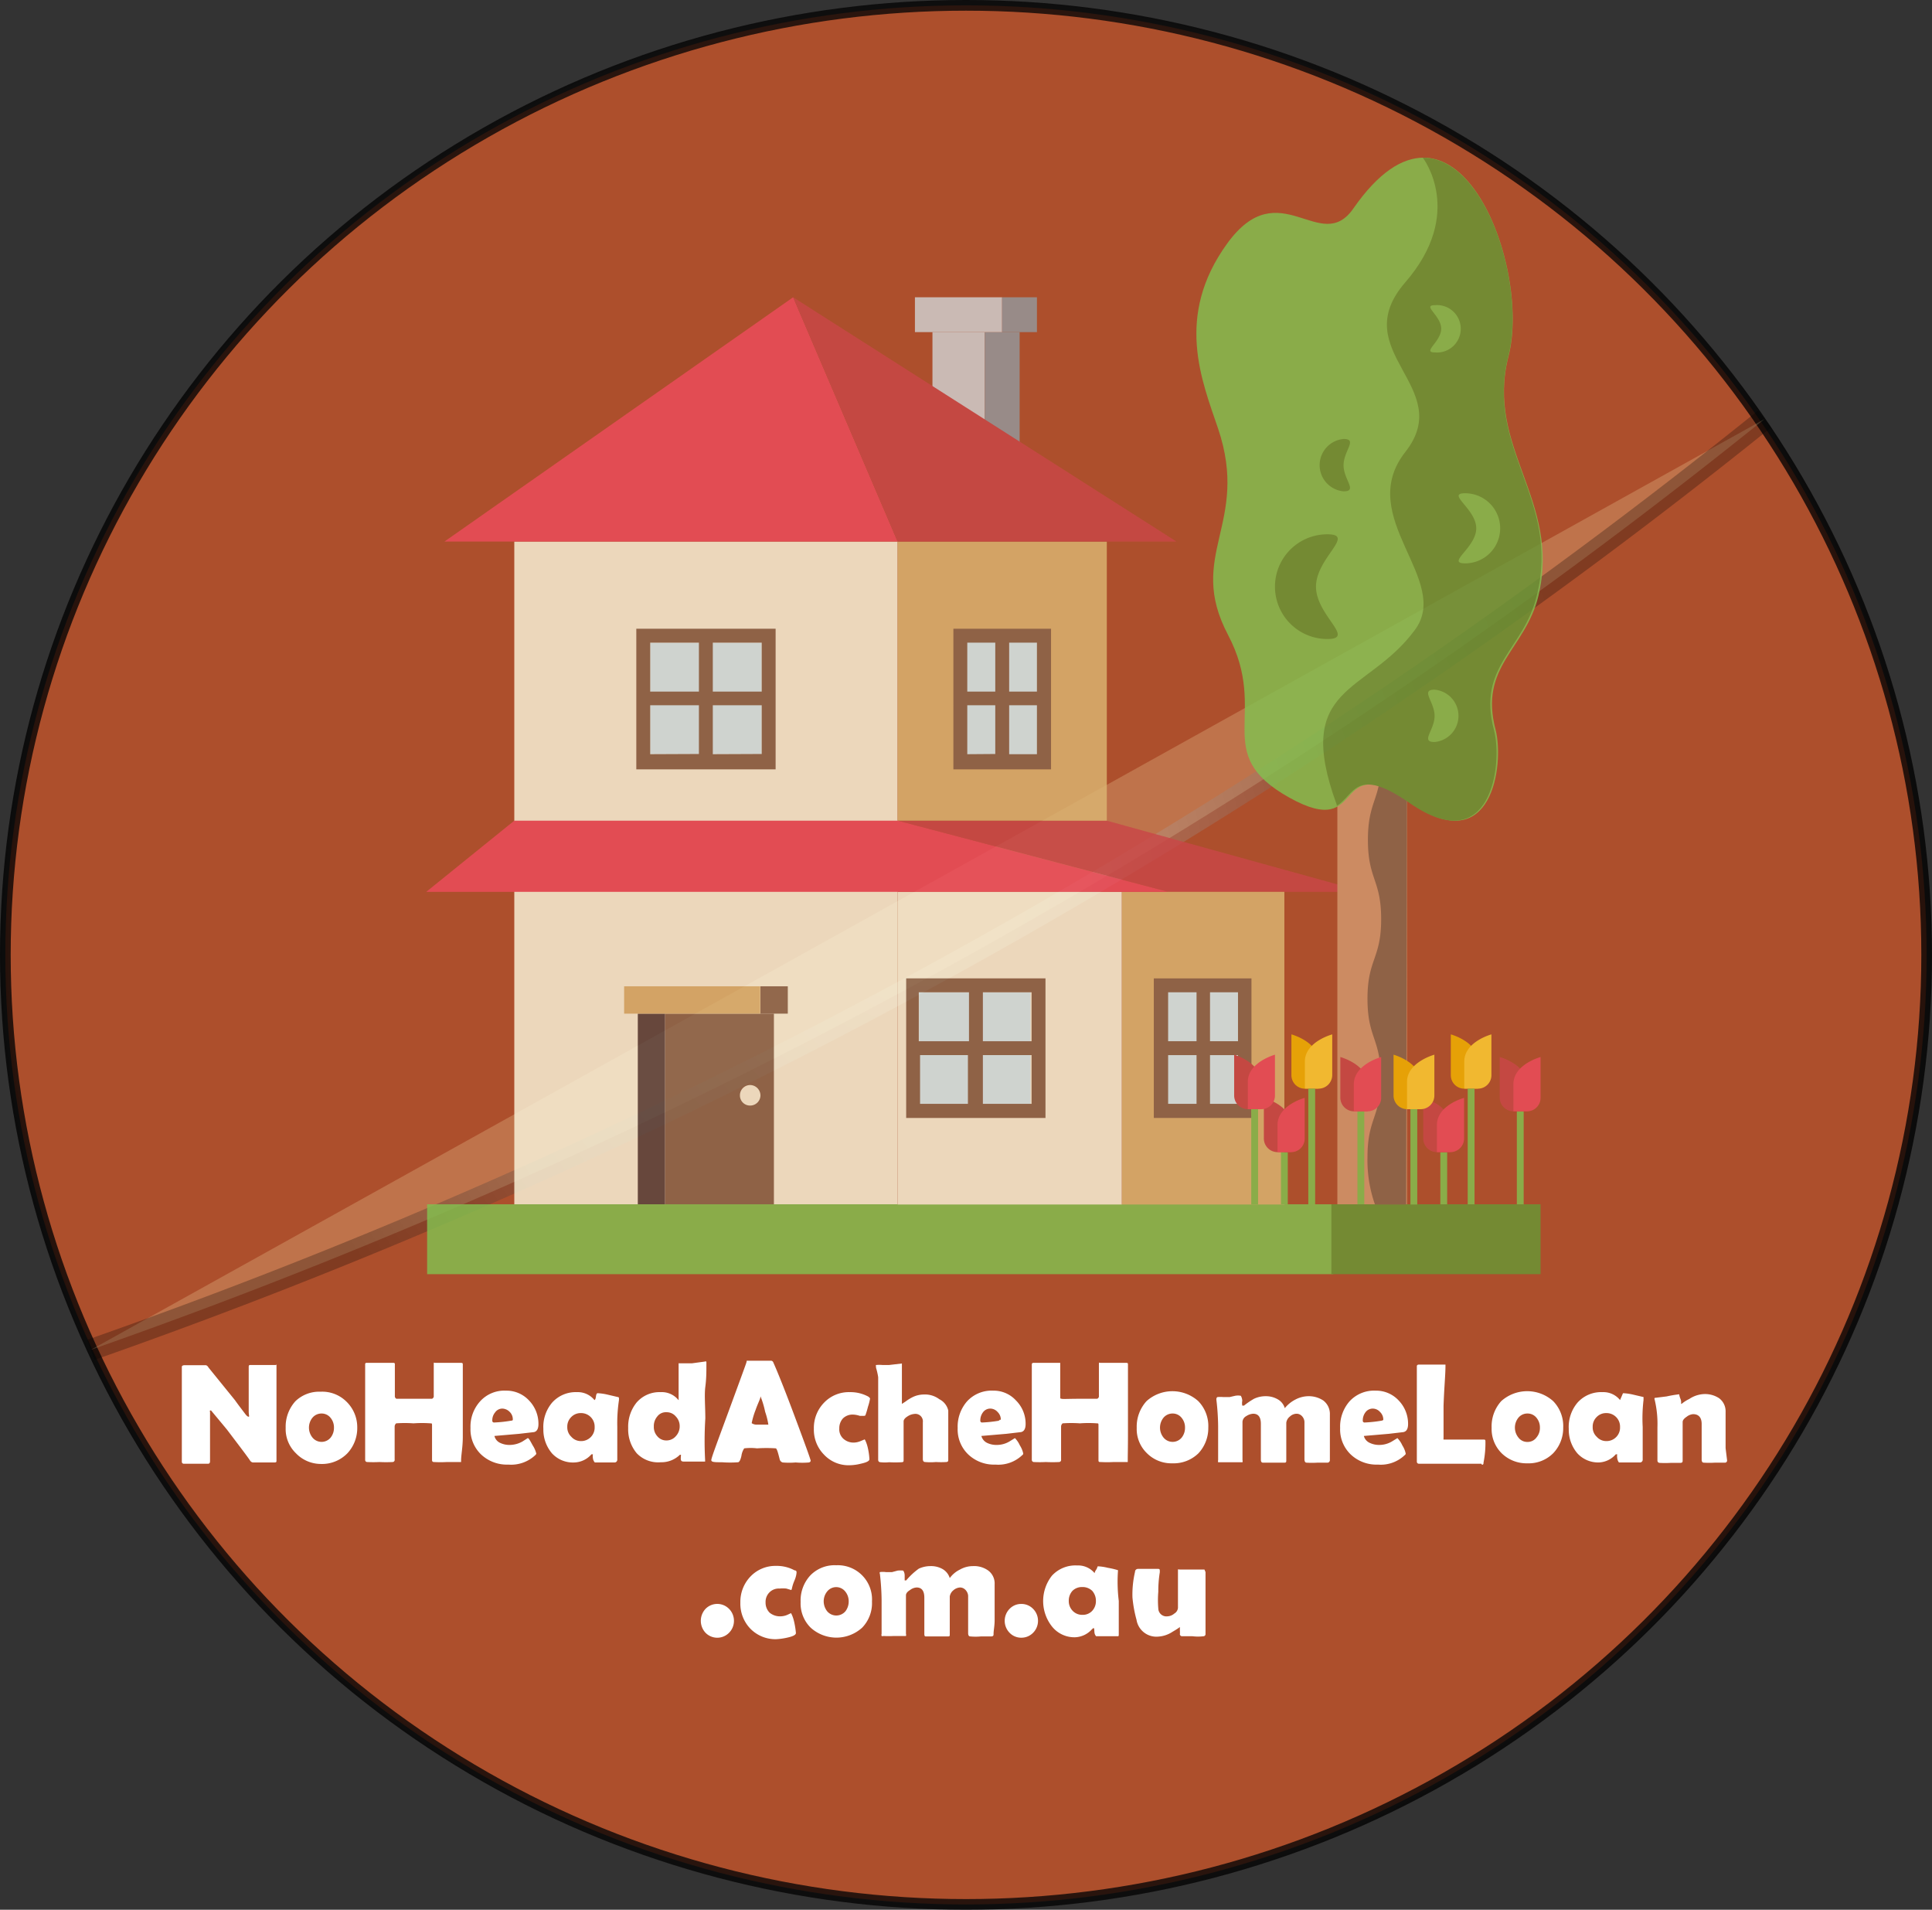 <svg xmlns="http://www.w3.org/2000/svg" xmlns:xlink="http://www.w3.org/1999/xlink" width="90.42" height="89.36" viewBox="0 0 90.42 89.36"><rect x="0" y="0" width="90.42" height="89.36" fill="#333333" stroke="none"/><defs><style>.cls-1{fill:#cf582b;stroke-width:0.5px;opacity:0.78;stroke:url(#radial-gradient);}.cls-1,.cls-2{stroke-miterlimit:10;}.cls-2{fill:#f5daa1;opacity:0.26;stroke:url(#radial-gradient-2);}.cls-3{opacity:0.83;}.cls-4{fill:#c94747;}.cls-5{fill:#f9f3d9;}.cls-6{fill:#dbb471;}.cls-7{fill:#ed4c5c;}.cls-8{fill:#d0d0d0;}.cls-9{fill:#94989b;}.cls-10{fill:#d6eef0;}.cls-11{fill:#89664c;}.cls-12{fill:#594640;}.cls-13{fill:#83bf4f;}.cls-14{fill:#699635;}.cls-15{fill:#d3976e;}.cls-16{fill:#f2b200;}.cls-17{fill:#ffce31;}.cls-18{fill:#fff;}</style><radialGradient id="radial-gradient" cx="44.77" cy="44.68" r="44.68" gradientTransform="translate(-0.09 -0.53) scale(1.01)" gradientUnits="userSpaceOnUse"><stop offset="0" stop-color="#fff"/><stop offset="1"/></radialGradient><radialGradient id="radial-gradient-2" cx="43.49" cy="41.43" r="31.98" gradientTransform="matrix(1, 0, 0, 1, 0, 0)" xlink:href="#radial-gradient"/></defs><title>Asset 13</title><g id="Layer_2" data-name="Layer 2"><g id="Layer_1-2" data-name="Layer 1"><ellipse class="cls-1" cx="45.21" cy="44.68" rx="44.96" ry="44.43"/><path class="cls-2" d="M4.25,63.16a265,265,0,0,0,43.2-19.65,264.19,264.19,0,0,0,35.13-23.9"/><g class="cls-3"><polygon class="cls-4" points="51.8 38.4 63.85 41.73 54.67 41.73 42.01 38.4 51.8 38.4"/><rect class="cls-5" x="24.07" y="25.34" width="17.94" height="31.02"/><rect class="cls-6" x="42.01" y="25.34" width="9.79" height="13.06"/><polygon class="cls-7" points="37.12 13.91 20.8 25.34 42.01 25.34 37.12 13.91"/><rect class="cls-8" x="43.64" y="15.54" width="2.45" height="6.53"/><rect class="cls-9" x="46.09" y="15.54" width="1.63" height="7.35"/><polygon class="cls-4" points="37.12 13.91 55.06 25.34 42.01 25.34 37.12 13.91"/><rect class="cls-8" x="42.82" y="13.91" width="4.08" height="1.63"/><rect class="cls-9" x="46.9" y="13.91" width="1.63" height="1.63"/><rect class="cls-10" x="30.43" y="30.07" width="5.22" height="5.22"/><path class="cls-11" d="M33.36,35.29V33h2.29v2.28Zm-2.93,0V33h2.28v2.28Zm2.28-5.22v2.29H30.43V30.07Zm2.94,0v2.29H33.36V30.07Zm-5.87-.65V36H36.3V29.42Z"/><rect class="cls-10" x="44.94" y="29.74" width="3.92" height="5.88"/><path class="cls-11" d="M48.53,32.36h-1.3V30.07h1.3Zm0,2.93h-1.3V33h1.3Zm-3.26,0V33h1.31v2.28Zm0-5.22h1.31v2.29H45.27Zm-.65-.65V36h4.57V29.42Z"/><rect class="cls-11" x="31.12" y="47.43" width="5.1" height="8.93"/><rect class="cls-11" x="35.59" y="46.15" width="1.28" height="1.28"/><rect class="cls-12" x="29.85" y="47.43" width="1.27" height="8.93"/><rect class="cls-6" x="29.21" y="46.15" width="6.37" height="1.28"/><path class="cls-5" d="M35.11,50.77a.49.49,0,0,1,.48.48.48.48,0,0,1-.48.48.47.47,0,0,1-.48-.48A.48.48,0,0,1,35.11,50.77Z"/><rect class="cls-13" x="19.99" y="56.35" width="42.41" height="3.27"/><rect class="cls-6" x="52.5" y="41.73" width="7.61" height="14.63"/><rect class="cls-5" x="42.01" y="41.73" width="10.49" height="14.63"/><polygon class="cls-7" points="42.01 38.4 24.07 38.4 19.95 41.73 54.67 41.73 42.01 38.4"/><rect class="cls-10" x="43.01" y="46.43" width="5.22" height="5.22"/><path class="cls-11" d="M46,51.65V49.37h2.28v2.28Zm-2.94,0V49.37H45.3v2.28Zm2.29-5.22v2.29H43V46.43Zm2.93,0v2.29H46V46.43Zm-5.87-.65v6.53h6.52V45.78Z"/><rect class="cls-10" x="54.35" y="46.1" width="3.92" height="5.88"/><path class="cls-11" d="M57.94,48.72H56.63V46.43h1.31Zm0,2.93H56.63V49.37h1.31Zm-3.27,0V49.37H56v2.28Zm0-5.22H56v2.29H54.67ZM54,45.78v6.53h4.57V45.78Z"/><rect class="cls-14" x="62.31" y="56.35" width="9.79" height="3.27"/><rect class="cls-15" x="62.59" y="35.13" width="3.26" height="21.22"/><path class="cls-11" d="M65.85,35.13H64.64c0,.14,0,.28,0,.44,0,1.87-.62,1.87-.62,3.73s.62,1.85.62,3.71S64,44.87,64,46.73s.62,1.85.62,3.71S64,52.29,64,54.15a6.23,6.23,0,0,0,.35,2.21h1.46Z"/><path class="cls-13" d="M63.35,9.74C61.8,12,59.89,8,57.43,11.4s-1.18,6.41-.42,8.66c1.5,4.46-1.51,5.9.46,9.64s-.86,5.54,2.87,7.62,1.88-2.4,5.7.26S70.4,35.74,70,34.16c-.8-3,1.4-3.77,2-6.28,1.07-4.48-2.5-6.93-1.4-11.21S68.05,3,63.35,9.74Z"/><path class="cls-14" d="M70.59,16.67c.83-3.2-1-9.29-4-9.29,0,0,2,2.58-.82,5.83s2.4,4.89,0,7.94,2.22,6,.43,8.35c-2.23,3-5.71,2.52-3.64,8.15l0,.06c.84-.51.87-1.9,3.42-.13,3.82,2.65,4.36-1.84,3.94-3.42-.8-3,1.4-3.77,2-6.28C73.06,23.39,69.49,21,70.59,16.67Z"/><path class="cls-13" d="M67.15,16.49c-.61,0,.3-.5.3-1.11s-.91-1.1-.3-1.1a1.11,1.11,0,1,1,0,2.21Z"/><path class="cls-13" d="M68.57,26.36c-.91,0,.52-.73.52-1.64s-1.43-1.64-.52-1.64a1.64,1.64,0,0,1,0,3.28Z"/><path class="cls-13" d="M67.14,34.72c-.68,0,0-.55,0-1.22s-.68-1.23,0-1.23a1.23,1.23,0,0,1,0,2.45Z"/><path class="cls-13" d="M60.22,17.26c.67,0-.21.54-.21,1.22s.88,1.23.21,1.23a1.23,1.23,0,0,1,0-2.45Z"/><path class="cls-13" d="M62.85,12.62c.91,0-.45.74-.45,1.66s1.36,1.65.45,1.65a1.66,1.66,0,1,1,0-3.31Z"/><path class="cls-14" d="M62.12,25c1.35,0-.53,1.1-.53,2.45s1.88,2.45.53,2.45a2.45,2.45,0,1,1,0-4.9Z"/><path class="cls-14" d="M62.88,20.54c.68,0,0,.55,0,1.23s.68,1.22,0,1.22a1.23,1.23,0,0,1,0-2.45Z"/><rect class="cls-13" x="67.41" y="53.91" width="0.32" height="2.44"/><path class="cls-4" d="M66.61,51.37v1.91a.64.64,0,0,0,.64.63h.63V52.64C67.88,51.71,66.61,51.37,66.61,51.37Z"/><path class="cls-7" d="M68.52,51.37v1.91a.64.64,0,0,1-.64.63h-.63V52.64C67.25,51.71,68.52,51.37,68.52,51.37Z"/><rect class="cls-13" x="70.99" y="52" width="0.32" height="4.35"/><path class="cls-4" d="M70.19,49.46v1.91a.64.64,0,0,0,.64.63h.63V50.73C71.46,49.8,70.19,49.46,70.19,49.46Z"/><path class="cls-7" d="M72.1,49.46v1.91a.63.63,0,0,1-.64.63h-.63V50.73C70.83,49.8,72.1,49.46,72.1,49.46Z"/><path class="cls-16" d="M67.9,48.4v1.91a.63.63,0,0,0,.63.63h.64V49.67C69.17,48.74,67.9,48.4,67.9,48.4Z"/><path class="cls-17" d="M69.8,48.4v1.91a.63.63,0,0,1-.63.63h-.64V49.67C68.53,48.74,69.8,48.4,69.8,48.4Z"/><rect class="cls-13" x="68.69" y="50.94" width="0.32" height="5.41"/><path class="cls-16" d="M65.22,49.35v1.91a.64.64,0,0,0,.63.64h.64V50.62C66.49,49.7,65.22,49.35,65.22,49.35Z"/><path class="cls-17" d="M67.13,49.35v1.91a.64.64,0,0,1-.64.64h-.64V50.62C65.85,49.7,67.13,49.35,67.13,49.35Z"/><rect class="cls-13" x="66.01" y="51.9" width="0.32" height="4.46"/><rect class="cls-13" x="59.95" y="53.91" width="0.32" height="2.44"/><path class="cls-4" d="M59.15,51.37v1.91a.64.64,0,0,0,.64.63h.64V52.64C60.43,51.71,59.15,51.37,59.15,51.37Z"/><path class="cls-7" d="M61.06,51.37v1.91a.63.63,0,0,1-.63.63h-.64V52.64C59.79,51.71,61.06,51.37,61.06,51.37Z"/><rect class="cls-13" x="63.53" y="52" width="0.32" height="4.35"/><path class="cls-4" d="M62.73,49.46v1.91a.64.64,0,0,0,.64.63H64V50.73C64,49.8,62.73,49.46,62.73,49.46Z"/><path class="cls-7" d="M64.64,49.46v1.91A.63.63,0,0,1,64,52h-.64V50.73C63.37,49.8,64.64,49.46,64.64,49.46Z"/><path class="cls-16" d="M60.44,48.4v1.91a.63.63,0,0,0,.63.63h.64V49.67C61.71,48.74,60.44,48.4,60.44,48.4Z"/><path class="cls-17" d="M62.35,48.4v1.91a.64.64,0,0,1-.64.63h-.64V49.67C61.07,48.74,62.35,48.4,62.35,48.4Z"/><rect class="cls-13" x="61.23" y="50.94" width="0.32" height="5.41"/><path class="cls-4" d="M57.76,49.35v1.91a.64.64,0,0,0,.64.64H59V50.62C59,49.7,57.76,49.35,57.76,49.35Z"/><path class="cls-7" d="M59.67,49.35v1.91a.64.64,0,0,1-.64.64H58.4V50.62C58.4,49.7,59.67,49.35,59.67,49.35Z"/><rect class="cls-13" x="58.56" y="51.9" width="0.32" height="4.46"/></g><path class="cls-18" d="M12.94,63.89c0,.25,0,.63,0,1.13s0,.88,0,1.14v2.18c0,.06,0,.09-.1.09h-1s-.09,0-.15-.11c-.15-.22-.51-.69-1.07-1.43L9.88,66a.1.1,0,0,0-.05,0,.08.08,0,0,0,0,.07c0,.26,0,.64,0,1.15s0,.9,0,1.15q0,.12-.09.12H8.61a.09.09,0,0,1-.1-.1c0-.24,0-.6,0-1.08s0-.84,0-1.09,0-.63,0-1.13,0-.89,0-1.14c0,0,0-.07.13-.07l.47,0,.26,0,.26,0s.07,0,.13.11L11,65.52c.11.16.28.38.5.67.06.07.1.1.14.1s0-.08,0-.25,0-.58,0-1.05,0-.82,0-1c0-.08,0-.12.07-.12l.6,0h.6S12.94,63.82,12.94,63.89Z"/><path class="cls-18" d="M16.72,66.8A1.73,1.73,0,0,1,16.26,68,1.66,1.66,0,0,1,15,68.5,1.62,1.62,0,0,1,13.85,68a1.57,1.57,0,0,1-.48-1.19,1.77,1.77,0,0,1,.46-1.25A1.6,1.6,0,0,1,15,65.12a1.61,1.61,0,0,1,1.21.46A1.67,1.67,0,0,1,16.72,66.8Zm-1.09,0a.7.7,0,0,0-.16-.46.53.53,0,0,0-.42-.2.55.55,0,0,0-.43.2.74.74,0,0,0,0,.92.55.55,0,0,0,.86,0A.73.73,0,0,0,15.63,66.8Z"/><path class="cls-18" d="M21.58,68.33s0,.07,0,.08l-.09,0-.57,0a5.57,5.57,0,0,1-.61,0q-.09,0-.09-.09c0-.17,0-.44,0-.79s0-.61,0-.78,0-.14-.07-.15a5.46,5.46,0,0,0-.8,0,5.55,5.55,0,0,0-.81,0s-.07.06-.07.15,0,.43,0,.77,0,.6,0,.77a.1.1,0,0,1-.09.12,6.14,6.14,0,0,1-.62,0,5.62,5.62,0,0,1-.57,0c-.07,0-.1-.05-.1-.1,0-.24,0-.6,0-1.08s0-.84,0-1.09,0-.64,0-1.15,0-.9,0-1.15a.06.06,0,0,1,.07-.07h.31l.31,0,.32,0h.32s.06,0,.06.05,0,.42,0,.75,0,.58,0,.74a.14.14,0,0,0,.07.14c.06,0,.34,0,.85,0s.74,0,.82,0a.13.13,0,0,0,.08-.14q0-.24,0-.72c0-.32,0-.56,0-.72s0-.1.08-.1h.3l.29,0,.29,0h.3c.06,0,.1,0,.1.07,0,.26,0,.64,0,1.15s0,.9,0,1.15,0,.61,0,1.09S21.58,68.09,21.58,68.33Z"/><path class="cls-18" d="M25.2,66.63c0,.22-.07.35-.21.38l-.69.08-1.16.1a.48.48,0,0,0,.28.33,1,1,0,0,0,.43.09,1.23,1.23,0,0,0,.6-.16l.25-.16c.05,0,.12.14.23.34a1.23,1.23,0,0,1,.17.39.18.18,0,0,1-.05.07,1.65,1.65,0,0,1-1.26.44,1.76,1.76,0,0,1-1.27-.47,1.62,1.62,0,0,1-.5-1.24,1.76,1.76,0,0,1,.45-1.25,1.53,1.53,0,0,1,1.21-.5,1.44,1.44,0,0,1,1.08.46A1.57,1.57,0,0,1,25.2,66.63ZM24,66.43a.48.48,0,0,0-.14-.36.5.5,0,0,0-.35-.16.41.41,0,0,0-.34.18.57.57,0,0,0-.13.38.08.08,0,0,0,.09.09,5.92,5.92,0,0,0,.76-.08C24,66.47,24,66.45,24,66.43Z"/><path class="cls-18" d="M28.89,66.77c0,.17,0,.43,0,.76s0,.59,0,.76a.13.13,0,0,1-.11.14c-.28,0-.59,0-.94,0,0,0-.07-.06-.09-.19s0-.19,0-.19,0,0-.07,0a1.11,1.11,0,0,1-.79.38A1.33,1.33,0,0,1,25.83,68a1.71,1.71,0,0,1-.4-1.14,1.76,1.76,0,0,1,.41-1.23A1.48,1.48,0,0,1,27,65.14a1,1,0,0,1,.82.37h0s.05,0,.07-.16.06-.16.09-.16a2.59,2.59,0,0,1,.47.07l.47.11s.05,0,.05.06a.35.35,0,0,0,0,.07A7.29,7.29,0,0,0,28.89,66.77Zm-1.06,0a.63.63,0,0,0-.18-.46.63.63,0,0,0-.46-.19.61.61,0,0,0-.46.19.62.62,0,0,0-.18.46.6.6,0,0,0,.19.46.59.59,0,0,0,.45.2.63.63,0,0,0,.64-.66Z"/><path class="cls-18" d="M33.06,63.73s0,0,0,.22,0,.56-.05.94,0,.93,0,1.48A16.79,16.79,0,0,0,33,68.31v.08s0,0-.05,0h-.87c-.12,0-.19,0-.21-.07s0-.16,0-.25,0,0,0,0l-.05,0a1.23,1.23,0,0,1-.89.35A1.39,1.39,0,0,1,29.8,68a1.74,1.74,0,0,1-.4-1.18,1.79,1.79,0,0,1,.39-1.19,1.41,1.41,0,0,1,1.13-.49,1,1,0,0,1,.78.31s.05.06.06.06,0,0,0-.09,0-.42,0-.76,0-.59,0-.76,0-.1.05-.11l.58,0,.59-.08S33.06,63.68,33.06,63.73Zm-1.25,3a.64.64,0,0,0-.18-.45.55.55,0,0,0-.44-.2.5.5,0,0,0-.43.2.69.69,0,0,0-.16.47.64.64,0,0,0,.16.45.54.54,0,0,0,.43.2.57.57,0,0,0,.44-.2A.67.67,0,0,0,31.81,66.77Z"/><path class="cls-18" d="M37.94,68.35s0,.06-.08.08a3.49,3.49,0,0,1-.62,0,3.67,3.67,0,0,1-.61,0,.2.2,0,0,1-.14-.15c-.08-.32-.13-.49-.18-.51a6.54,6.54,0,0,0-.88,0,2.55,2.55,0,0,0-.6,0,.84.84,0,0,0-.13.35q-.06.27-.15.3a5,5,0,0,1-.76,0c-.33,0-.5,0-.5-.1s.25-.76.75-2.12.83-2.26.88-2.41,0-.12.09-.12h.28l.28,0h.52s.08,0,.11.1c.11.24.43,1,.95,2.39S37.94,68.29,37.94,68.35Zm-2.35-3c0,.1-.12.31-.23.63a3.54,3.54,0,0,0-.18.61s.07.06.2.07h.33c.15,0,.23,0,.25,0v0a3.34,3.34,0,0,0-.15-.6A4.2,4.2,0,0,0,35.59,65.33Z"/><path class="cls-18" d="M40.44,66.25l-.2,0a1.1,1.1,0,0,0-.32-.06.64.64,0,0,0-.47.18.68.68,0,0,0-.17.47.59.59,0,0,0,.19.48.71.71,0,0,0,.5.18.88.88,0,0,0,.33-.08l.17-.07s.09.14.15.42a3,3,0,0,1,.07.51c0,.08-.13.15-.41.21a2.26,2.26,0,0,1-.51.07,1.57,1.57,0,0,1-1.2-.49,1.66,1.66,0,0,1-.48-1.22,1.69,1.69,0,0,1,.48-1.22,1.6,1.6,0,0,1,1.2-.49,1.75,1.75,0,0,1,.87.21s.08.06.08.09a2.52,2.52,0,0,1-.1.39,3.87,3.87,0,0,1-.12.4S40.46,66.25,40.44,66.25Z"/><path class="cls-18" d="M44.38,66v2.28c0,.08,0,.12-.09.13a4.14,4.14,0,0,1-.49,0,2.75,2.75,0,0,1-.5,0c-.08,0-.11-.06-.11-.14s0-.48,0-.86,0-.67,0-.86a.35.35,0,0,0-.4-.39.68.68,0,0,0-.31.11c-.13.08-.19.16-.19.24v1.3c0,.21,0,.37,0,.48s0,.12-.1.13a5.41,5.41,0,0,1-.58,0,1.79,1.79,0,0,1-.39,0q-.12,0-.12-.12c0-.17,0-.43,0-.78v-.79c0-.72,0-1.32,0-1.79,0-.17,0-.33,0-.5A3.12,3.12,0,0,0,41,64a.18.18,0,0,1,0-.06.07.07,0,0,1,0-.07,1.68,1.68,0,0,1,.3,0h.31l.6-.07s0,0,0,.07,0,.17,0,.29,0,.23,0,.28c0,.5,0,.9,0,1.19q0,.06,0,.06l.17-.11a2.05,2.05,0,0,1,.36-.22,1.24,1.24,0,0,1,.51-.11,1.11,1.11,0,0,1,.71.22A.79.79,0,0,1,44.38,66Z"/><path class="cls-18" d="M48,66.63c0,.22-.07.35-.22.38l-.68.08-1.17.1a.5.5,0,0,0,.28.33,1,1,0,0,0,.44.09,1.16,1.16,0,0,0,.59-.16l.26-.16a1.17,1.17,0,0,1,.23.34,1.12,1.12,0,0,1,.16.39.11.11,0,0,1-.05.07,1.62,1.62,0,0,1-1.25.44,1.75,1.75,0,0,1-1.27-.47,1.62,1.62,0,0,1-.5-1.24,1.8,1.8,0,0,1,.44-1.25,1.56,1.56,0,0,1,1.22-.5,1.41,1.41,0,0,1,1.07.46A1.53,1.53,0,0,1,48,66.63Zm-1.16-.2a.49.49,0,0,0-.15-.36.46.46,0,0,0-.34-.16.42.42,0,0,0-.35.18.62.62,0,0,0-.12.38.08.08,0,0,0,.09.09,6.1,6.1,0,0,0,.76-.08C46.75,66.47,46.79,66.45,46.79,66.43Z"/><path class="cls-18" d="M52.78,68.33s0,.07,0,.08l-.09,0-.57,0a5.57,5.57,0,0,1-.61,0c-.07,0-.1,0-.1-.09s0-.44,0-.79,0-.61,0-.78,0-.14-.07-.15a5.36,5.36,0,0,0-.8,0,5.65,5.65,0,0,0-.81,0s-.07.06-.07.15,0,.43,0,.77,0,.6,0,.77a.1.1,0,0,1-.09.12,6,6,0,0,1-.62,0,5.62,5.62,0,0,1-.57,0,.1.1,0,0,1-.09-.1q0-.36,0-1.08c0-.48,0-.84,0-1.09s0-.64,0-1.15,0-.9,0-1.15c0,0,0-.07.07-.07h.31l.31,0,.32,0h.32a0,0,0,0,1,0,.05q0,.25,0,.75c0,.33,0,.58,0,.74s0,.12.06.14.34,0,.85,0,.75,0,.82,0a.13.13,0,0,0,.08-.14c0-.16,0-.4,0-.72s0-.56,0-.72,0-.1.09-.1h.29l.3,0,.29,0h.29c.07,0,.1,0,.1.07,0,.26,0,.64,0,1.15s0,.9,0,1.15,0,.61,0,1.09S52.78,68.09,52.78,68.33Z"/><path class="cls-18" d="M56.55,66.8A1.73,1.73,0,0,1,56.09,68a1.66,1.66,0,0,1-1.22.47A1.62,1.62,0,0,1,53.68,68a1.57,1.57,0,0,1-.48-1.19,1.77,1.77,0,0,1,.46-1.25,1.81,1.81,0,0,1,2.42,0A1.67,1.67,0,0,1,56.55,66.8Zm-1.09,0a.7.7,0,0,0-.16-.46.53.53,0,0,0-.42-.2.55.55,0,0,0-.43.2.74.74,0,0,0,0,.92.55.55,0,0,0,.86,0A.73.73,0,0,0,55.46,66.8Z"/><path class="cls-18" d="M62.24,68.31a.12.12,0,0,1-.1.13h-.49a4.1,4.1,0,0,1-.5,0c-.07,0-.1-.07-.1-.16s0-.26,0-.46,0-.35,0-.45c0-.39,0-.66,0-.83s-.14-.39-.37-.39a.47.47,0,0,0-.31.13.44.44,0,0,0-.17.29c0,.09,0,.36,0,.81,0,.11,0,.26,0,.48v.47c0,.07,0,.11-.09.11h-1c-.07,0-.1-.05-.1-.14s0-.26,0-.46,0-.37,0-.47V67c0-.17,0-.29,0-.38,0-.31-.12-.47-.36-.47a.65.65,0,0,0-.32.11.33.33,0,0,0-.18.26v.9c0,.4,0,.7,0,.9a.19.19,0,0,1,0,.1l-.11,0h-.47l-.47,0-.09,0a.22.22,0,0,1,0-.1c0-.18,0-.44,0-.8v-.79a11.29,11.29,0,0,0-.08-1.22.18.18,0,0,1,0-.06.09.09,0,0,1,.05-.08,1.65,1.65,0,0,1,.27,0l.3,0,.26-.06a.73.73,0,0,1,.26,0s.06.08.07.23a.6.6,0,0,0,0,.23l.08,0a3.59,3.59,0,0,1,.47-.32,1.26,1.26,0,0,1,.55-.12,1.1,1.1,0,0,1,.55.14.7.7,0,0,1,.34.42,1.53,1.53,0,0,1,.49-.4,1.34,1.34,0,0,1,.59-.16,1.23,1.23,0,0,1,.72.2.79.79,0,0,1,.31.66c0,.11,0,.29,0,.52s0,.41,0,.53,0,.35,0,.63S62.24,68.17,62.24,68.31Z"/><path class="cls-18" d="M65.9,66.63c0,.22-.07.35-.22.38l-.68.08-1.17.1a.49.49,0,0,0,.29.33,1,1,0,0,0,.43.09,1.16,1.16,0,0,0,.59-.16l.26-.16a1.17,1.17,0,0,1,.23.34,1.12,1.12,0,0,1,.16.39.11.11,0,0,1-.05.07,1.62,1.62,0,0,1-1.25.44,1.75,1.75,0,0,1-1.27-.47,1.62,1.62,0,0,1-.5-1.24,1.8,1.8,0,0,1,.44-1.25,1.56,1.56,0,0,1,1.22-.5,1.44,1.44,0,0,1,1.08.46A1.57,1.57,0,0,1,65.9,66.63Zm-1.16-.2a.49.49,0,0,0-.15-.36.46.46,0,0,0-.34-.16.42.42,0,0,0-.35.18.62.62,0,0,0-.12.38.08.08,0,0,0,.09.09,6.1,6.1,0,0,0,.76-.08C64.7,66.47,64.74,66.45,64.74,66.43Z"/><path class="cls-18" d="M69.33,68.49l-.74,0h-.75l-1,0h-.43c-.07,0-.1-.05-.1-.1,0-.24,0-.6,0-1.08s0-.84,0-1.09,0-.63,0-1.15,0-.89,0-1.15c0,0,0-.07.1-.07h1.24s0,0,0,.06v0c0,.42-.06,1-.09,1.87v1.5a.25.25,0,0,0,0,.08s0,0,0,0h.08c.2,0,.5,0,.89,0l.9,0c.06,0,.09,0,.09.08a4.67,4.67,0,0,1-.09,1c0,.05,0,.09-.07.1Z"/><path class="cls-18" d="M73.16,66.8A1.7,1.7,0,0,1,72.69,68a1.62,1.62,0,0,1-1.21.47,1.66,1.66,0,0,1-1.2-.47,1.6,1.6,0,0,1-.47-1.19,1.76,1.76,0,0,1,.45-1.25,1.82,1.82,0,0,1,2.43,0A1.67,1.67,0,0,1,73.16,66.8Zm-1.09,0a.7.7,0,0,0-.16-.46.53.53,0,0,0-.42-.2.54.54,0,0,0-.43.2.74.74,0,0,0,0,.92.52.52,0,0,0,.43.21.51.51,0,0,0,.42-.21A.68.68,0,0,0,72.07,66.8Z"/><path class="cls-18" d="M76.88,66.77c0,.17,0,.43,0,.76s0,.59,0,.76a.13.13,0,0,1-.11.14c-.28,0-.59,0-1,0,0,0-.06-.06-.08-.19s0-.19,0-.19,0,0-.07,0a1.11,1.11,0,0,1-.79.38A1.32,1.32,0,0,1,73.82,68a1.71,1.71,0,0,1-.4-1.14,1.76,1.76,0,0,1,.41-1.23A1.48,1.48,0,0,1,75,65.14a1,1,0,0,1,.82.37h0s0,0,.07-.16.06-.16.09-.16a2.59,2.59,0,0,1,.47.07l.47.11s0,0,0,.06a.35.35,0,0,0,0,.07A7.29,7.29,0,0,0,76.88,66.77Zm-1.06,0a.63.63,0,0,0-.18-.46.63.63,0,0,0-.46-.19.61.61,0,0,0-.46.19.62.62,0,0,0-.18.46.6.6,0,0,0,.19.46.59.59,0,0,0,.45.2.63.63,0,0,0,.64-.66Z"/><path class="cls-18" d="M80.83,68.33a.1.1,0,0,1-.09.11h-.49a4.32,4.32,0,0,1-.51,0c-.07,0-.1-.06-.1-.14s0-.26,0-.47,0-.36,0-.47,0-.2,0-.37v-.36c0-.3-.14-.46-.4-.46a.55.55,0,0,0-.3.12c-.12.08-.19.16-.19.25v1.78c0,.08,0,.12-.1.13h-.47a4.37,4.37,0,0,1-.5,0c-.07,0-.11-.05-.11-.11s0-.43,0-.78v-.78a4.87,4.87,0,0,0-.13-1.29.43.43,0,0,0,0,0,.09.09,0,0,1,0-.08l.56-.07a5.84,5.84,0,0,1,.59-.1s0,.07.06.22,0,.23.05.23a1.73,1.73,0,0,1,.36-.23,1.34,1.34,0,0,1,.69-.23,1.2,1.2,0,0,1,.7.19.76.76,0,0,1,.31.64v1.06c0,.14,0,.35,0,.64Z"/><path class="cls-18" d="M34.35,75.84a.79.79,0,0,1-.23.56.77.77,0,0,1-1.1,0,.82.82,0,0,1,0-1.12.77.77,0,0,1,1.1,0A.79.79,0,0,1,34.35,75.84Z"/><path class="cls-18" d="M37,74.39l-.2-.06a1.68,1.68,0,0,0-.32,0,.61.61,0,0,0-.47.18.63.63,0,0,0-.18.47.66.66,0,0,0,.19.48.76.76,0,0,0,.5.17.85.85,0,0,0,.33-.07l.17-.08s.09.14.15.42a3.84,3.84,0,0,1,.08.51c0,.09-.14.16-.42.22a3,3,0,0,1-.51.07,1.64,1.64,0,0,1-1.2-.49,1.68,1.68,0,0,1-.47-1.22,1.71,1.71,0,0,1,.47-1.22,1.61,1.61,0,0,1,1.2-.5,1.75,1.75,0,0,1,.87.21q.09,0,.09.09s0,.16-.1.39-.11.36-.13.41S37,74.39,37,74.39Z"/><path class="cls-18" d="M40.81,74.94a1.65,1.65,0,0,1-.46,1.22,1.79,1.79,0,0,1-2.41,0,1.59,1.59,0,0,1-.47-1.2,1.73,1.73,0,0,1,.45-1.24,1.58,1.58,0,0,1,1.22-.48,1.6,1.6,0,0,1,1.67,1.69Zm-1.09,0a.72.72,0,0,0-.16-.47.54.54,0,0,0-.85,0,.73.73,0,0,0-.16.46.76.76,0,0,0,.16.46.56.56,0,0,0,.86,0A.75.75,0,0,0,39.72,74.94Z"/><path class="cls-18" d="M46.5,76.44c0,.08,0,.12-.1.13h-.49a2.66,2.66,0,0,1-.5,0c-.07,0-.1-.06-.1-.16s0-.25,0-.45,0-.36,0-.46c0-.38,0-.66,0-.82s-.14-.4-.38-.4a.52.52,0,0,0-.31.13.47.47,0,0,0-.17.29c0,.1,0,.37,0,.82,0,.1,0,.26,0,.47s0,.37,0,.47,0,.11-.1.11h-1c-.06,0-.09,0-.09-.13s0-.26,0-.47,0-.36,0-.47,0-.2,0-.37,0-.29,0-.37q0-.48-.36-.48a.55.55,0,0,0-.31.12c-.13.08-.19.16-.19.25s0,.5,0,.9v.9a.16.16,0,0,1,0,.1s0,0-.1,0h-.47a4.19,4.19,0,0,1-.48,0,.14.14,0,0,1-.09,0,.16.16,0,0,1,0-.1c0-.17,0-.44,0-.79v-.79a11.47,11.47,0,0,0-.08-1.23.43.43,0,0,0,0,0,.08.08,0,0,1,0-.08,1,1,0,0,1,.28,0l.29,0,.26-.07a1.14,1.14,0,0,1,.26,0s.07.08.07.23,0,.23,0,.23l.07,0A3.27,3.27,0,0,1,43,73.4a1.3,1.3,0,0,1,.55-.12,1.09,1.09,0,0,1,.55.13.74.74,0,0,1,.35.43,1.29,1.29,0,0,1,.48-.4,1.23,1.23,0,0,1,.6-.16,1.13,1.13,0,0,1,.71.2.75.75,0,0,1,.31.65c0,.12,0,.29,0,.53s0,.41,0,.53,0,.35,0,.62S46.5,76.3,46.5,76.44Z"/><path class="cls-18" d="M48.58,75.84a.79.79,0,0,1-.23.56.76.76,0,0,1-.55.23.75.75,0,0,1-.55-.23.8.8,0,0,1,0-1.12.75.75,0,0,1,.55-.23.76.76,0,0,1,.55.23A.79.79,0,0,1,48.58,75.84Z"/><path class="cls-18" d="M52.36,74.91c0,.17,0,.42,0,.76s0,.58,0,.75,0,.14-.12.14c-.27,0-.58,0-.94,0,0,0-.07-.06-.08-.19s0-.19-.05-.19l-.07.06a1.11,1.11,0,0,1-.8.37,1.34,1.34,0,0,1-1.07-.51,1.92,1.92,0,0,1,0-2.37,1.49,1.49,0,0,1,1.18-.48,1,1,0,0,1,.82.36l0,0s0-.06.07-.16.05-.16.09-.16a2.41,2.41,0,0,1,.46.07,3.75,3.75,0,0,1,.47.11s0,0,0,0a.26.26,0,0,1,0,.07A7.35,7.35,0,0,0,52.36,74.91Zm-1.07,0a.7.7,0,0,0-.17-.47.64.64,0,0,0-.47-.18.62.62,0,0,0-.46.18.68.68,0,0,0-.17.47.65.65,0,0,0,.18.46.61.61,0,0,0,.45.19.6.6,0,0,0,.46-.18A.66.66,0,0,0,51.29,74.93Z"/><path class="cls-18" d="M56.42,73.56c0,.16,0,.4,0,.73s0,.57,0,.73,0,.4,0,.72,0,.55,0,.71a.1.1,0,0,1-.08.11,2.08,2.08,0,0,1-.54,0l-.5,0a.11.11,0,0,1-.08-.08,1.36,1.36,0,0,0,0-.2c0-.1,0-.15,0-.15s-.08.07-.34.22a1.37,1.37,0,0,1-.69.23.94.94,0,0,1-1-.79A5.84,5.84,0,0,1,53,74.74a4.68,4.68,0,0,1,.12-1.19c0-.09.07-.14.14-.14h.92c.07,0,.1,0,.1.09v.07a5.41,5.41,0,0,0-.07.91,4.71,4.71,0,0,0,0,.79.38.38,0,0,0,.43.36.53.53,0,0,0,.32-.13.34.34,0,0,0,.17-.27c0-.08,0-.63,0-1.66,0-.07,0-.11,0-.13s0,0,.12,0h1c.07,0,.11,0,.12,0Z"/></g></g></svg>
